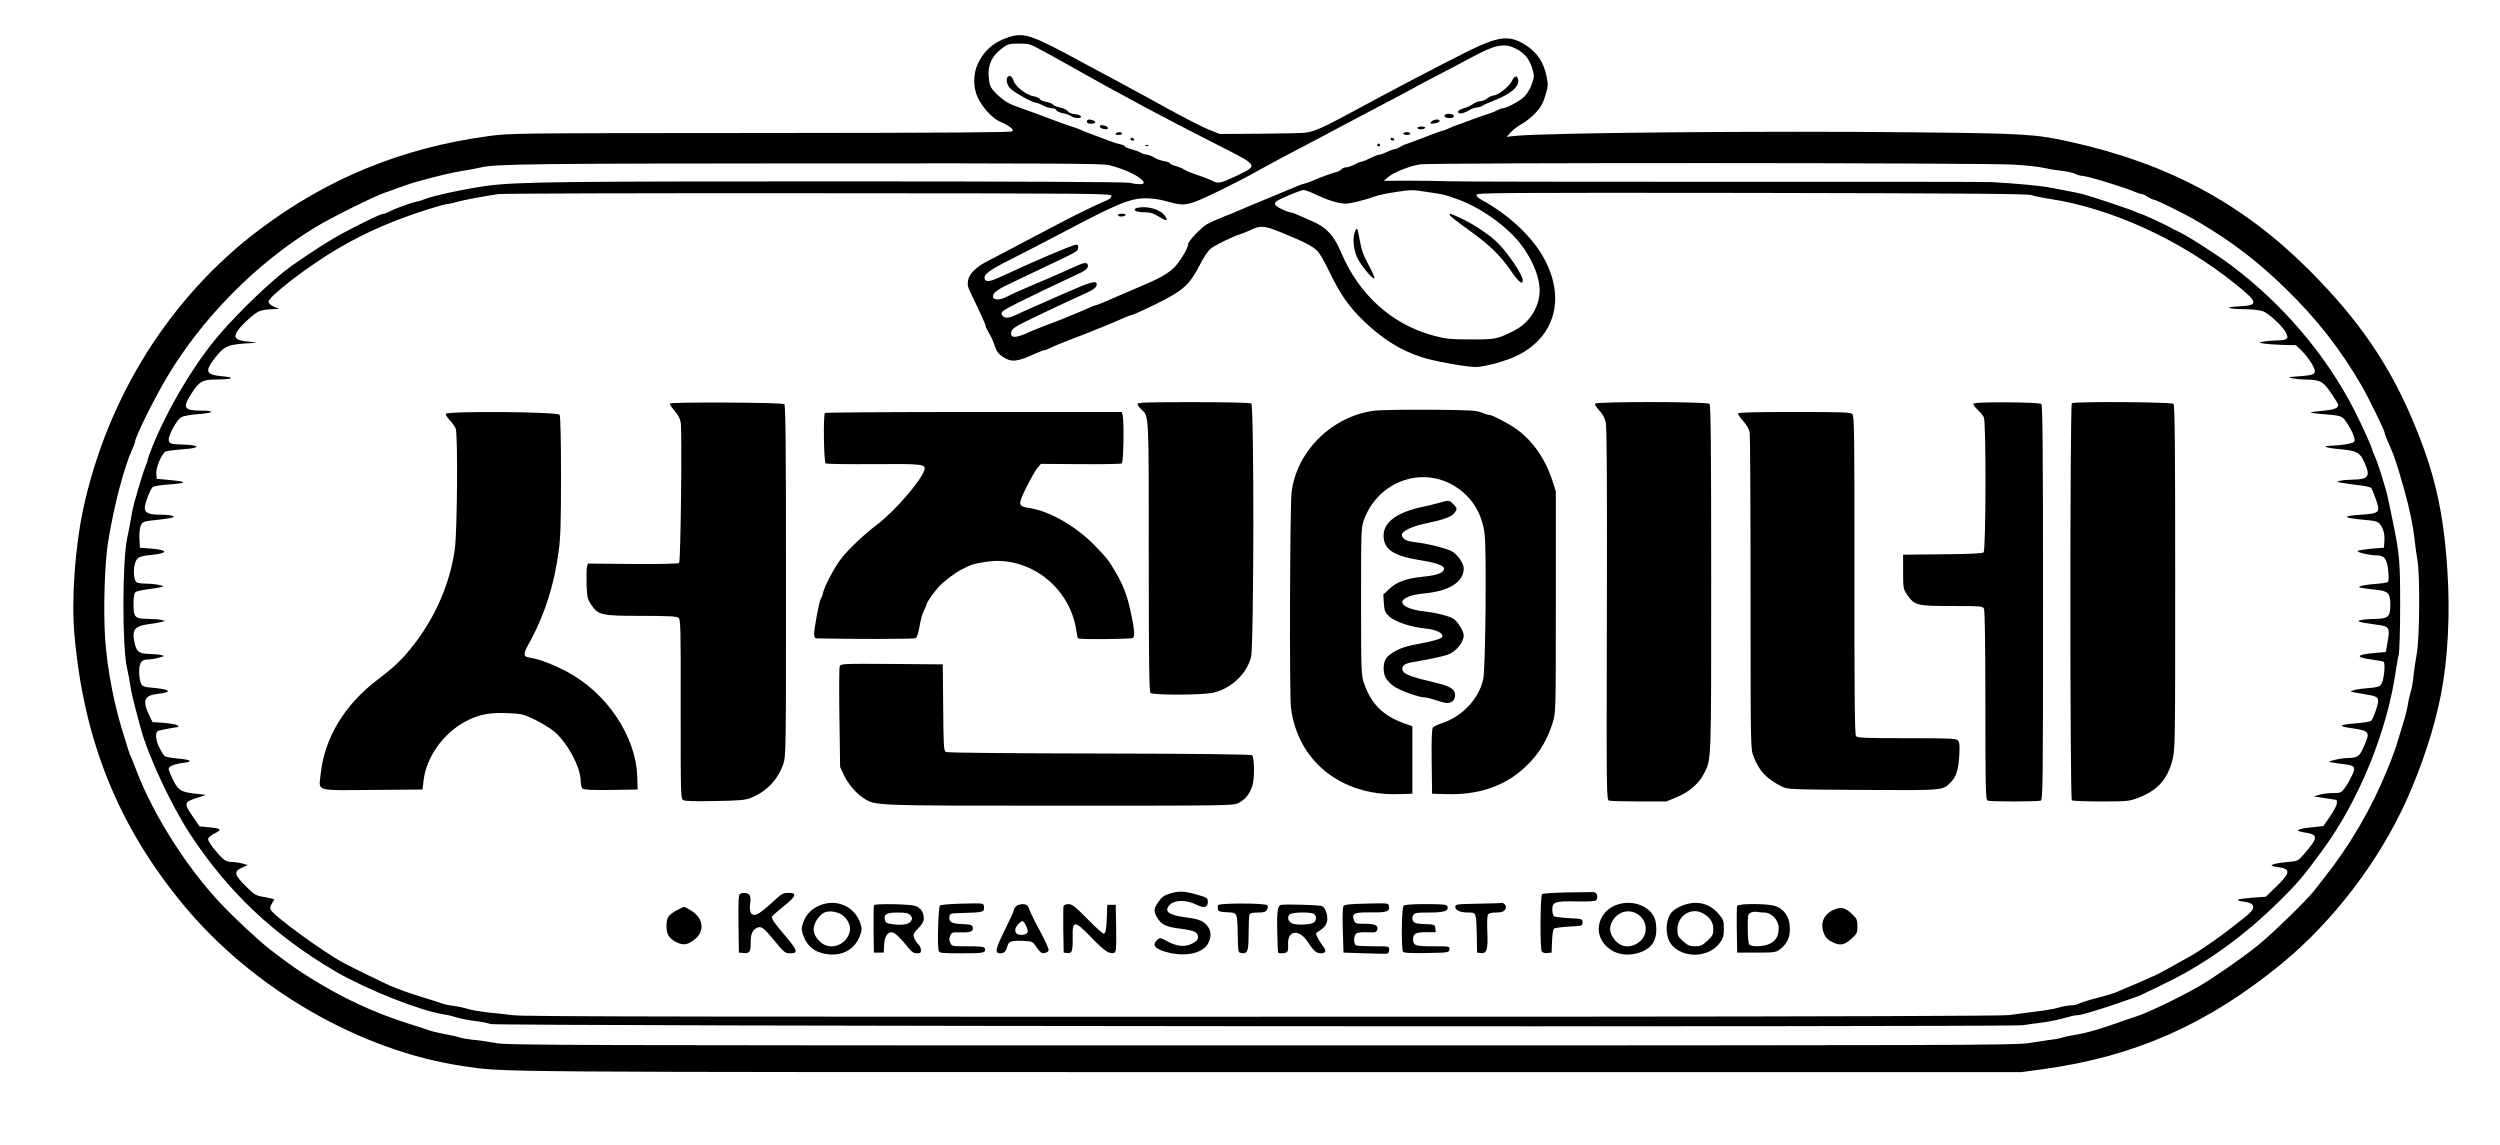 <?xml version="1.0" standalone="no"?>
<!DOCTYPE svg PUBLIC "-//W3C//DTD SVG 20010904//EN" "http://www.w3.org/TR/2001/REC-SVG-20010904/DTD/svg10.dtd">
<svg xmlns="http://www.w3.org/2000/svg" version="1.0" width="1778pt" height="814pt" viewBox="0 0 1778 814" preserveAspectRatio="xMidYMid meet">

<g transform="translate(0,814) scale(0.1,-0.1)" fill="#000000" stroke="none">
<path d="M7175 7876 c-105 -33 -177 -95 -221 -190 -34 -73 -34 -173 2 -244 35 -71 104 -145 156 -167 69 -30 101 -56 88 -69 -8 -8 -486 -11 -1793 -12 -1775 -1 -1783 -1 -1940 -23 -611 -84 -1138 -300 -1622 -664 -633 -477 -1082 -1189 -1254 -1991 -57 -265 -84 -642 -62 -886 66 -756 310 -1362 775 -1925 496 -600 1264 -1042 1996 -1148 296 -43 90 -42 5715 -42 l5360 0 162 22 c649 90 1165 319 1691 750 365 300 693 729 888 1164 112 250 196 508 243 744 51 260 68 584 46 900 -28 420 -94 701 -252 1070 -169 396 -387 711 -732 1056 -473 472 -1000 755 -1691 909 -254 57 -330 61 -1130 69 -1044 11 -2583 -3 -2820 -25 l-65 -7 33 36 c19 19 54 45 78 57 24 13 66 47 93 75 39 42 54 67 71 124 20 65 21 78 10 134 -20 102 -67 174 -148 225 -117 76 -193 67 -427 -50 -192 -96 -532 -274 -782 -410 -221 -120 -294 -153 -353 -161 -25 -4 -173 -7 -330 -8 l-285 -2 -80 32 c-44 18 -168 81 -275 140 -107 60 -265 145 -350 191 -85 45 -207 111 -270 145 -362 197 -416 216 -525 181z m223 -88 c43 -22 127 -69 187 -103 407 -230 702 -387 1103 -590 263 -134 261 -131 107 -205 -113 -54 -132 -58 -173 -36 -15 7 -43 19 -62 26 -19 7 -56 20 -82 29 -26 10 -53 22 -60 27 -7 6 -32 16 -55 23 -24 6 -43 16 -43 20 0 5 -18 11 -40 15 -22 3 -55 15 -72 26 -18 11 -41 20 -51 20 -11 0 -31 7 -45 15 -15 8 -46 19 -69 25 -24 6 -43 15 -43 19 0 5 -15 11 -32 15 -18 3 -55 15 -83 26 -27 10 -81 31 -120 45 -38 14 -79 30 -90 36 -11 5 -40 15 -65 23 -25 8 -76 26 -115 41 -38 15 -92 35 -120 45 -100 36 -121 43 -175 64 -34 13 -73 40 -106 72 -44 43 -54 59 -59 98 -16 105 13 175 98 237 36 26 48 29 114 29 69 0 81 -3 151 -42z m3381 7 c62 -31 96 -71 118 -141 16 -53 16 -57 -2 -110 -11 -33 -33 -70 -54 -91 -32 -32 -127 -83 -155 -83 -6 0 -24 -7 -39 -15 -15 -8 -42 -19 -60 -24 -18 -5 -68 -23 -112 -39 -44 -17 -96 -36 -115 -42 -19 -7 -48 -18 -63 -26 -16 -8 -33 -14 -39 -14 -5 0 -60 -20 -121 -44 -62 -24 -123 -47 -137 -51 -14 -4 -34 -14 -45 -21 -11 -8 -26 -14 -35 -14 -8 -1 -33 -9 -55 -20 -22 -11 -47 -20 -55 -20 -8 0 -37 -11 -65 -25 -27 -13 -56 -25 -63 -25 -6 0 -29 -9 -49 -20 -21 -11 -47 -20 -59 -20 -12 0 -27 -6 -33 -14 -7 -8 -24 -17 -39 -20 -29 -7 -119 -40 -167 -61 -16 -8 -41 -16 -55 -20 -14 -3 -34 -10 -45 -15 -26 -11 -109 -46 -265 -110 -69 -28 -138 -58 -155 -65 -16 -8 -66 -28 -110 -45 -44 -17 -99 -42 -122 -55 -42 -25 -133 -121 -133 -141 0 -30 -66 -138 -106 -173 -53 -46 -100 -72 -249 -135 -60 -26 -123 -53 -140 -60 -76 -34 -153 -66 -160 -66 -4 0 -26 -8 -49 -19 -23 -10 -65 -28 -93 -40 -29 -11 -74 -30 -100 -41 -27 -10 -79 -31 -118 -45 -38 -15 -88 -34 -110 -45 -104 -47 -141 -47 -133 -1 2 15 21 32 58 52 71 37 343 166 440 209 81 35 110 55 110 77 0 31 -38 21 -227 -62 -109 -48 -218 -96 -243 -107 -25 -11 -68 -30 -96 -44 -59 -28 -86 -30 -104 -9 -10 12 -10 18 0 30 14 17 192 105 557 276 41 20 59 42 47 60 -9 15 -28 11 -100 -22 -38 -17 -82 -37 -99 -44 -16 -7 -50 -22 -75 -33 -25 -11 -79 -34 -120 -51 -103 -44 -139 -60 -182 -82 -45 -23 -87 -24 -95 -4 -9 24 23 52 101 89 39 19 152 73 251 120 254 120 250 118 253 144 3 17 -2 22 -17 22 -20 0 -325 -130 -518 -221 -89 -42 -120 -48 -129 -24 -12 32 28 62 193 145 92 46 260 133 373 193 375 198 469 237 578 237 37 0 95 -7 127 -16 125 -34 140 -35 212 -13 66 21 323 147 478 235 44 25 145 79 225 121 141 74 212 111 363 192 96 51 216 114 362 191 66 34 129 68 140 75 11 7 88 47 170 90 83 43 188 98 235 124 173 94 238 107 319 66z m-2894 -829 c118 -28 234 -85 249 -123 6 -16 -41 -17 -99 -3 -25 6 -810 10 -2070 10 -1949 0 -2274 -3 -2490 -30 -132 -16 -394 -71 -450 -95 -17 -7 -46 -16 -65 -20 -41 -8 -154 -50 -192 -70 -14 -8 -32 -15 -39 -15 -19 0 -120 -48 -294 -140 -73 -38 -210 -125 -357 -228 -125 -87 -362 -311 -513 -486 -178 -205 -371 -528 -484 -809 -17 -43 -31 -83 -31 -89 0 -5 -6 -24 -14 -41 -13 -31 -45 -134 -81 -262 -9 -33 -20 -87 -25 -120 -5 -33 -16 -89 -24 -125 -37 -159 -38 -796 -1 -939 7 -31 17 -81 21 -111 6 -48 23 -119 75 -310 54 -199 217 -547 351 -752 272 -414 600 -723 1038 -979 221 -128 599 -278 770 -304 25 -3 63 -13 85 -20 22 -8 78 -19 125 -25 47 -5 101 -16 120 -23 44 -15 10794 -23 10900 -8 36 6 103 15 150 21 47 7 112 21 146 31 33 10 72 19 87 19 25 0 113 25 267 77 146 50 181 62 208 77 15 7 72 35 127 61 303 144 580 342 845 605 120 119 163 169 299 355 258 352 460 846 521 1280 6 39 14 88 20 110 5 22 10 179 10 349 0 320 -4 364 -56 616 -9 41 -20 98 -26 125 -17 87 -73 265 -103 332 -8 17 -15 34 -15 38 0 13 -63 152 -121 268 -200 396 -511 763 -881 1040 -117 87 -324 219 -390 247 -13 5 -30 14 -38 20 -21 14 -208 100 -217 100 -5 0 -19 6 -33 13 -27 14 -304 107 -380 127 -25 6 -70 16 -100 21 -30 6 -89 17 -130 25 -66 13 -238 29 -415 39 -33 2 -892 3 -1910 2 -1017 0 -1897 1 -1955 4 -58 2 -185 4 -282 4 l-177 -1 32 27 c40 34 149 77 225 90 82 13 4023 12 4228 -2 87 -5 184 -16 214 -24 30 -7 86 -16 124 -20 38 -4 81 -14 95 -21 14 -8 35 -14 46 -14 35 0 315 -85 382 -116 17 -7 37 -14 45 -14 7 0 27 -9 43 -20 17 -11 36 -20 43 -20 16 0 234 -108 317 -158 243 -144 420 -279 623 -477 218 -212 388 -429 539 -690 48 -83 163 -318 163 -334 0 -6 9 -30 19 -53 51 -115 66 -159 122 -358 34 -122 60 -245 70 -335 5 -49 15 -121 22 -160 19 -110 15 -560 -5 -665 -9 -47 -19 -116 -23 -155 -3 -38 -12 -90 -20 -115 -7 -25 -17 -65 -20 -90 -4 -25 -15 -72 -25 -105 -10 -33 -28 -94 -41 -135 -21 -72 -38 -119 -81 -225 -111 -273 -266 -539 -446 -765 -24 -30 -57 -73 -74 -95 -56 -71 -300 -308 -403 -391 -115 -92 -318 -233 -420 -291 -152 -87 -373 -192 -460 -218 -22 -7 -56 -18 -75 -25 -149 -55 -258 -86 -342 -100 -37 -6 -78 -14 -90 -19 -13 -5 -48 -12 -78 -15 -30 -4 -102 -15 -160 -24 -98 -16 -472 -17 -5460 -17 -4972 0 -5361 1 -5445 17 -49 9 -121 20 -160 23 -38 4 -80 11 -93 16 -13 5 -59 16 -101 23 -42 8 -89 19 -106 24 -16 6 -95 32 -175 57 -236 76 -455 178 -675 315 -108 68 -140 90 -286 201 -81 61 -256 224 -360 334 -240 255 -475 624 -596 938 -19 51 -38 97 -41 102 -4 6 -12 28 -19 50 -6 22 -18 60 -26 85 -73 223 -122 474 -139 705 -14 205 -4 544 22 698 42 257 113 525 171 653 11 22 19 45 19 51 0 32 133 301 228 461 249 419 635 810 1052 1064 111 68 417 220 495 247 17 5 62 21 100 36 39 14 93 32 120 40 152 42 259 68 335 80 47 7 105 18 130 24 98 25 380 28 2355 29 1724 1 2060 -1 2110 -12z m1483 -214 c43 -21 107 -45 142 -52 56 -12 71 -11 139 5 42 10 97 26 123 36 25 10 97 25 158 34 103 16 119 16 218 0 129 -19 119 -17 212 -50 147 -51 312 -161 420 -279 100 -110 170 -262 170 -371 0 -115 -70 -228 -175 -283 -121 -63 -139 -67 -315 -66 -144 0 -177 4 -261 26 -298 79 -533 290 -661 593 -51 120 -102 175 -199 219 -136 60 -150 66 -163 66 -8 0 -37 11 -65 25 -57 29 -58 44 -3 70 68 32 147 63 164 64 9 0 52 -16 96 -37z m-1463 -5 c0 -13 -16 -26 -55 -41 -30 -13 -100 -45 -155 -73 -94 -46 -157 -79 -475 -247 -69 -37 -154 -81 -189 -99 -86 -43 -137 -92 -146 -140 -6 -31 -2 -50 23 -100 67 -138 102 -216 102 -227 0 -6 11 -27 23 -48 13 -20 32 -61 41 -90 14 -42 27 -59 58 -80 63 -41 101 -37 244 29 23 10 47 19 54 19 6 0 24 7 38 15 15 8 70 31 122 51 181 69 328 129 405 164 24 11 49 20 55 20 6 0 79 33 164 74 196 96 244 137 316 276 31 62 63 109 83 124 31 24 163 88 209 101 13 4 42 16 65 26 79 38 102 36 230 -16 159 -65 223 -98 254 -132 15 -15 52 -80 82 -143 79 -163 140 -252 248 -355 132 -127 257 -205 409 -255 79 -27 317 -70 384 -70 68 0 228 45 308 87 258 134 330 402 183 678 -84 159 -253 318 -454 427 -17 9 -31 24 -31 33 0 14 183 15 1958 13 1549 -3 1964 -6 1992 -16 19 -7 76 -19 125 -26 441 -67 930 -290 1322 -605 166 -133 169 -153 25 -160 -113 -5 -80 -19 46 -20 59 -1 106 -7 130 -16 42 -18 136 -106 158 -148 25 -46 13 -57 -63 -58 -37 -1 -81 -5 -98 -9 l-30 -7 35 -6 c19 -4 79 -8 132 -10 l97 -2 41 -40 c23 -22 55 -64 72 -93 38 -68 30 -78 -67 -86 -38 -3 -77 -6 -85 -7 -36 -3 41 -17 100 -18 112 -2 131 -11 189 -97 28 -42 51 -79 51 -82 -1 -25 -25 -35 -105 -43 -48 -4 -89 -10 -92 -12 -2 -3 35 -8 84 -12 133 -10 140 -12 171 -58 45 -67 67 -126 54 -139 -13 -13 -91 -26 -167 -28 -70 -2 -31 -16 71 -25 115 -11 137 -22 168 -90 47 -103 33 -124 -81 -126 -37 -1 -79 -4 -93 -9 -24 -7 -23 -7 10 -13 19 -4 73 -11 120 -17 46 -5 88 -14 93 -19 5 -5 20 -42 34 -81 33 -95 27 -101 -101 -110 -139 -9 -139 -22 -1 -35 116 -10 123 -13 146 -56 14 -29 19 -55 17 -92 l-3 -52 -89 -7 c-50 -5 -94 -12 -98 -16 -10 -10 87 -32 139 -32 51 0 70 -26 78 -110 5 -52 4 -74 -5 -80 -6 -4 -46 -10 -89 -13 -42 -3 -88 -10 -101 -15 -27 -10 -18 -12 123 -28 71 -8 87 -26 87 -104 0 -85 -15 -100 -103 -101 -40 -1 -85 -4 -102 -8 -26 -6 -28 -8 -10 -14 11 -4 56 -11 99 -17 113 -14 116 -18 95 -135 l-11 -62 -80 -7 c-134 -11 -141 -31 -17 -47 39 -5 75 -12 81 -15 15 -9 3 -131 -16 -159 -12 -19 -27 -23 -95 -29 -44 -3 -91 -10 -103 -15 l-23 -9 25 -5 c14 -3 54 -10 89 -16 92 -15 97 -22 70 -107 -12 -38 -28 -74 -35 -80 -8 -6 -55 -14 -106 -18 -127 -10 -137 -20 -31 -35 128 -19 132 -26 83 -133 -31 -70 -41 -77 -115 -79 -22 0 -62 -6 -90 -13 -48 -12 -49 -13 -20 -18 17 -4 56 -10 87 -13 78 -9 85 -21 52 -87 -14 -29 -37 -68 -51 -86 -22 -29 -28 -32 -81 -32 -31 0 -75 -5 -97 -12 l-40 -12 80 -12 c44 -7 81 -13 83 -13 1 -1 2 -11 2 -24 0 -12 -22 -54 -48 -92 l-48 -70 -79 -8 c-85 -8 -122 -21 -89 -30 10 -3 35 -8 55 -11 57 -10 67 -29 36 -74 -14 -20 -43 -57 -65 -81 -38 -44 -40 -45 -119 -52 -45 -4 -89 -12 -99 -17 -16 -9 -10 -12 33 -18 97 -12 95 -40 -10 -141 l-72 -70 -95 -7 c-117 -9 -136 -19 -56 -29 80 -11 82 -48 4 -108 -24 -18 -72 -56 -108 -85 -71 -56 -211 -153 -268 -186 -102 -58 -266 -148 -271 -148 -3 0 -28 -11 -56 -24 -27 -13 -75 -33 -105 -46 -30 -12 -69 -28 -85 -36 -30 -15 -82 -31 -205 -63 -36 -10 -75 -23 -87 -29 -12 -7 -37 -12 -56 -12 -18 0 -56 -7 -83 -15 -27 -9 -105 -22 -174 -30 -69 -9 -150 -19 -180 -24 -32 -6 -1307 -10 -3030 -11 -6426 -2 -7523 0 -7610 10 -47 6 -128 15 -180 20 -52 6 -115 16 -140 24 -25 8 -70 18 -100 22 -30 3 -71 12 -90 19 -19 7 -75 25 -125 40 -80 24 -183 60 -240 85 -46 20 -275 132 -331 162 -148 80 -498 335 -518 378 -6 13 -4 27 8 44 9 14 16 27 16 30 0 2 -30 9 -67 16 -65 11 -71 14 -135 78 -83 81 -87 104 -26 132 l41 18 -39 11 c-21 6 -56 11 -76 11 -24 0 -46 8 -62 23 -43 38 -106 121 -106 139 0 11 18 27 47 41 55 28 48 35 -42 44 l-66 6 -51 75 c-61 90 -59 98 33 128 l64 21 -60 7 c-116 12 -136 23 -172 96 -18 36 -33 72 -33 82 0 19 40 35 112 44 66 9 44 22 -53 30 -41 4 -80 11 -87 17 -8 6 -24 32 -38 59 -29 57 -32 114 -6 122 17 5 131 26 141 26 3 0 0 5 -6 11 -7 7 -49 14 -95 18 l-83 6 -22 45 c-52 107 -38 144 56 155 112 13 98 32 -33 44 -62 5 -72 9 -83 31 -7 14 -13 51 -13 82 0 65 16 88 61 88 17 0 51 5 77 12 42 11 45 13 22 19 -14 4 -48 7 -77 8 -80 2 -98 12 -112 65 -26 105 -9 132 94 147 37 5 79 12 94 16 l26 7 -25 7 c-14 4 -57 7 -97 8 -94 1 -103 10 -103 105 0 51 4 77 14 85 8 7 55 17 105 23 50 6 91 14 91 18 0 9 -76 20 -134 20 -23 0 -47 4 -54 9 -19 12 -26 80 -13 129 14 49 26 56 121 66 121 13 116 35 -9 45 l-76 6 -3 64 c-2 35 2 77 9 92 12 30 19 32 134 44 33 4 71 9 83 12 44 10 1 23 -80 23 -81 0 -108 13 -108 50 0 29 40 133 56 146 8 6 56 15 107 18 137 10 145 19 27 31 l-105 10 -3 37 c-4 42 39 143 66 157 9 4 55 11 102 14 47 3 94 9 105 13 19 8 18 9 -5 15 -14 4 -53 7 -87 8 -76 1 -93 7 -93 34 0 36 58 142 88 159 16 10 65 19 124 23 111 8 122 25 17 25 -120 0 -132 21 -70 117 59 91 78 103 175 104 122 1 149 14 49 23 -123 11 -131 35 -44 143 63 77 87 85 266 94 26 1 15 4 -33 9 -90 8 -111 24 -89 66 19 37 113 126 155 148 18 9 58 17 99 17 37 1 57 4 44 6 -32 6 -71 32 -71 47 0 37 282 254 493 378 206 121 419 212 685 293 46 14 90 25 99 25 9 0 39 7 67 15 46 13 162 35 291 55 28 4 1020 7 2205 6 2086 -1 2155 -2 2155 -19z"/>
<path d="M7167 7593 c-16 -16 -5 -61 21 -85 30 -29 156 -98 178 -98 8 0 31 -9 51 -20 21 -11 50 -20 64 -20 15 0 29 -6 32 -14 3 -8 24 -17 45 -21 22 -3 48 -13 59 -20 23 -18 76 -20 71 -2 -3 6 -22 13 -43 15 -24 2 -44 11 -52 22 -7 10 -31 21 -52 25 -22 4 -45 13 -52 21 -6 8 -29 17 -50 20 -21 4 -40 12 -43 19 -2 7 -22 16 -43 20 -53 9 -128 66 -144 109 -12 34 -27 44 -42 29z"/>
<path d="M7730 7275 c0 -10 10 -15 30 -15 32 0 40 14 14 24 -27 10 -44 7 -44 -9z"/>
<path d="M7822 7238 c5 -15 58 -24 58 -10 0 11 -24 22 -47 22 -8 0 -13 -6 -11 -12z"/>
<path d="M7935 7190 c-4 -6 5 -10 19 -10 14 0 26 5 26 10 0 6 -9 10 -19 10 -11 0 -23 -4 -26 -10z"/>
<path d="M8040 7150 c0 -5 7 -10 16 -10 8 0 12 5 9 10 -3 6 -10 10 -16 10 -5 0 -9 -4 -9 -10z"/>
<path d="M8148 7103 c7 -3 16 -2 19 1 4 3 -2 6 -13 5 -11 0 -14 -3 -6 -6z"/>
<path d="M10750 7560 c-21 -40 -98 -99 -131 -100 -9 0 -28 -9 -42 -20 -14 -11 -36 -20 -50 -20 -13 0 -35 -8 -48 -18 -13 -10 -43 -24 -66 -31 -27 -7 -43 -18 -43 -27 0 -19 40 -12 80 13 13 9 37 17 52 18 16 2 34 7 41 13 6 5 50 25 96 43 103 40 164 93 159 135 -5 42 -25 40 -48 -6z"/>
<path d="M10277 7324 c-12 -12 4 -24 34 -24 19 0 29 5 29 15 0 15 -50 22 -63 9z"/>
<path d="M10179 7274 c-11 -14 -9 -15 21 -12 18 2 35 9 38 16 6 18 -43 15 -59 -4z"/>
<path d="M10080 7230 c0 -5 11 -10 24 -10 14 0 28 5 31 10 4 6 -7 10 -24 10 -17 0 -31 -4 -31 -10z"/>
<path d="M9980 7190 c0 -5 11 -10 25 -10 14 0 25 5 25 10 0 6 -11 10 -25 10 -14 0 -25 -4 -25 -10z"/>
<path d="M9890 7150 c0 -5 7 -10 16 -10 8 0 12 5 9 10 -3 6 -10 10 -16 10 -5 0 -9 -4 -9 -10z"/>
<path d="M9795 7110 c-3 -5 1 -10 10 -10 9 0 13 5 10 10 -3 6 -8 10 -10 10 -2 0 -7 -4 -10 -10z"/>
<path d="M8093 6663 c-13 -2 -23 -8 -23 -13 0 -13 28 -20 77 -20 34 0 59 -8 95 -31 55 -33 67 -33 46 1 -29 48 -121 77 -195 63z"/>
<path d="M7950 6610 c0 -5 11 -10 24 -10 14 0 28 5 31 10 4 6 -7 10 -24 10 -17 0 -31 -4 -31 -10z"/>
<path d="M10310 6613 c1 -9 36 -37 170 -134 120 -88 193 -161 263 -261 57 -84 87 -108 87 -72 0 40 -112 205 -187 275 -56 54 -168 127 -251 166 -79 36 -82 37 -82 26z"/>
<path d="M9640 6500 c-22 -40 -17 -128 12 -191 26 -56 111 -159 123 -148 3 4 -15 47 -42 95 -37 69 -51 109 -63 179 -16 86 -17 89 -30 65z"/>
<path d="M4765 5270 c-3 -5 11 -27 31 -50 24 -26 40 -56 45 -83 11 -58 0 -990 -11 -1001 -6 -6 -143 -8 -329 -7 l-320 3 -7 -26 c-3 -14 -4 -69 -2 -124 3 -88 6 -103 31 -140 51 -77 71 -82 355 -82 189 0 252 -3 266 -13 17 -13 18 -48 17 -650 0 -633 0 -637 20 -648 14 -7 89 -9 227 -6 177 3 214 7 254 23 111 46 190 129 228 238 20 59 20 80 20 1307 0 983 -3 1249 -12 1255 -19 12 -806 16 -813 4z"/>
<path d="M8090 5267 c0 -8 12 -24 26 -38 56 -51 54 -10 54 -1047 0 -732 3 -961 12 -970 17 -17 375 -16 449 2 125 30 233 131 266 250 21 75 23 1794 2 1807 -8 5 -193 9 -411 9 -324 0 -398 -2 -398 -13z"/>
<path d="M11344 5269 c-3 -6 10 -27 29 -47 25 -25 39 -53 47 -86 8 -35 10 -440 8 -1367 -3 -1311 -3 -1318 17 -1323 11 -3 107 -6 213 -6 l193 0 77 32 c85 35 156 97 190 165 54 104 52 63 52 1390 0 943 -3 1232 -12 1241 -16 16 -804 17 -814 1z"/>
<path d="M14035 5270 c-3 -5 9 -25 28 -42 19 -18 40 -43 46 -55 17 -34 15 -947 -2 -962 -9 -7 -107 -12 -293 -13 l-279 -3 0 -122 c0 -119 1 -122 30 -165 52 -74 69 -78 317 -78 205 0 218 -1 228 -19 6 -13 10 -247 10 -689 0 -602 2 -670 16 -676 20 -8 358 -8 378 0 15 6 16 139 16 1409 0 1110 -3 1405 -12 1412 -18 14 -475 16 -483 3z"/>
<path d="M14735 5272 c-14 -10 -14 -2814 0 -2824 5 -4 98 -8 206 -8 186 0 200 1 264 25 139 53 209 130 245 269 20 77 20 109 20 1301 0 936 -3 1224 -12 1233 -13 13 -705 18 -723 4z"/>
<path d="M9780 5220 c-307 -37 -565 -293 -595 -591 -11 -115 -15 -1427 -4 -1519 46 -380 353 -629 760 -618 l104 3 0 240 0 240 -62 22 c-146 52 -232 138 -281 281 -21 60 -22 75 -22 586 0 514 0 525 22 583 104 277 426 386 663 223 112 -77 179 -192 194 -335 14 -124 6 -948 -10 -1023 -29 -140 -148 -268 -296 -316 -28 -9 -56 -23 -62 -30 -8 -9 -11 -87 -9 -242 l3 -229 110 -3 c207 -5 380 49 516 161 115 95 189 207 232 348 22 74 22 77 22 859 l0 785 -22 70 c-50 156 -139 286 -251 368 -56 42 -180 107 -203 107 -9 0 -34 8 -55 17 -34 14 -84 17 -364 19 -179 1 -354 -2 -390 -6z"/>
<path d="M3170 5196 c0 -8 14 -29 31 -47 17 -18 35 -44 40 -57 16 -42 11 -727 -6 -854 -34 -247 -137 -485 -299 -692 -74 -95 -130 -148 -246 -236 -240 -181 -384 -420 -410 -680 -12 -120 -46 -111 368 -108 l357 3 7 60 c18 169 141 342 304 427 90 47 168 62 298 56 97 -4 110 -8 188 -45 45 -22 106 -59 135 -82 95 -76 193 -257 193 -356 0 -24 6 -48 14 -54 9 -8 72 -11 202 -9 l189 3 -3 94 c-10 287 -219 597 -504 746 -85 45 -177 81 -228 91 -14 3 -35 7 -47 10 -30 6 -29 30 2 85 114 202 187 427 219 674 13 93 16 214 16 535 0 244 -4 421 -10 430 -14 22 -810 28 -810 6z"/>
<path d="M5867 5203 c-13 -12 -8 -351 5 -359 6 -4 159 -6 339 -5 350 3 376 0 363 -42 -24 -77 -213 -295 -335 -387 -93 -70 -209 -180 -258 -245 -46 -59 -117 -194 -127 -239 -3 -17 -11 -36 -16 -43 -11 -13 -48 -211 -48 -255 0 -16 6 -28 13 -28 249 -6 696 -5 708 1 11 5 20 35 29 86 7 43 21 94 32 113 10 19 18 38 18 43 0 12 52 86 86 123 42 45 112 97 169 127 66 33 77 37 165 51 304 49 602 -178 645 -491 4 -29 10 -54 13 -54 33 -8 380 -4 390 4 15 12 9 74 -19 197 -24 108 -50 176 -101 264 -53 92 -64 106 -156 200 -134 137 -322 243 -466 264 -76 11 -78 23 -16 147 30 60 65 121 78 137 l25 29 282 -2 c155 -1 287 1 293 5 13 8 17 300 6 344 l-6 22 -1052 0 c-579 0 -1056 -3 -1059 -7z"/>
<path d="M12360 5199 c0 -6 17 -31 39 -55 24 -27 41 -58 45 -81 3 -21 6 -535 6 -1143 0 -1090 0 -1106 21 -1159 39 -105 93 -161 204 -216 38 -19 66 -20 577 -23 590 -3 563 -5 625 58 37 38 52 87 58 197 3 65 1 85 -11 98 -13 13 -63 15 -363 15 -295 0 -350 2 -361 15 -9 11 -12 266 -11 1144 0 1004 -1 1132 -15 1146 -13 13 -69 15 -415 15 -283 0 -399 -3 -399 -11z"/>
<path d="M10235 4564 c-27 -8 -79 -21 -115 -28 -184 -39 -280 -109 -280 -205 0 -96 67 -143 248 -173 126 -20 182 -39 182 -62 0 -28 -47 -47 -137 -56 -127 -12 -198 -37 -251 -87 l-44 -42 4 -62 c4 -55 8 -65 39 -94 42 -38 151 -74 256 -85 77 -8 126 -31 121 -57 -3 -16 -60 -32 -223 -63 -72 -14 -149 -54 -176 -91 -23 -33 -25 -98 -4 -140 9 -16 34 -43 57 -59 41 -30 180 -80 221 -80 13 0 48 -9 80 -20 31 -11 68 -20 81 -20 35 0 58 27 54 64 -4 37 -38 57 -143 82 -156 36 -217 58 -228 82 -14 31 8 53 65 62 92 15 224 43 252 53 61 22 116 88 116 140 0 25 -41 93 -68 113 -28 21 -119 45 -207 55 -214 24 -216 109 -3 129 175 16 278 82 278 177 0 36 -40 95 -82 121 -36 21 -181 58 -271 67 -59 7 -87 24 -87 54 0 23 74 58 159 76 132 28 186 46 209 71 28 32 28 39 -3 69 -28 29 -32 29 -100 9z"/>
<path d="M5972 3401 c-4 -11 -5 -176 -2 -368 l5 -348 26 -56 c31 -65 87 -131 140 -165 88 -55 51 -54 1393 -54 1215 0 1237 0 1276 20 52 27 87 75 101 139 12 59 9 185 -6 200 -6 6 -410 11 -1085 12 -616 1 -1082 5 -1092 11 -16 8 -18 36 -20 316 l-3 307 -363 3 c-351 2 -363 2 -370 -17z"/>
<path d="M8317 1784 c-36 -11 -55 -25 -77 -56 -35 -48 -37 -71 -10 -115 30 -49 62 -65 165 -78 101 -13 125 -24 125 -61 0 -18 -11 -29 -42 -45 -52 -26 -108 -21 -179 18 -47 25 -50 26 -69 8 -42 -38 -14 -67 85 -91 128 -30 246 0 280 72 28 58 15 108 -36 145 -24 17 -58 26 -127 35 -125 16 -159 45 -108 93 34 32 116 31 182 -2 56 -28 84 -22 84 18 0 29 -4 32 -90 56 -82 22 -118 23 -183 3z"/>
<path d="M11145 1793 c-93 -2 -173 -7 -178 -12 -13 -13 -15 -389 -2 -408 7 -9 22 -13 40 -11 l30 3 3 80 c2 44 7 84 13 90 5 5 54 12 107 15 95 5 97 5 97 30 0 25 -2 25 -95 30 -52 3 -101 9 -107 13 -7 5 -13 26 -13 47 0 56 17 62 171 59 84 -2 133 1 140 8 18 18 7 58 -16 58 -11 1 -96 -1 -190 -2z"/>
<path d="M5262 1782 c-9 -7 -12 -56 -10 -213 l3 -204 34 -3 c42 -4 50 8 50 74 -1 57 11 88 42 104 31 17 49 5 127 -91 70 -84 76 -89 113 -89 58 0 51 22 -36 124 -75 88 -95 116 -95 135 0 5 36 38 80 73 93 73 102 98 37 98 -39 0 -49 -6 -117 -70 -41 -38 -88 -75 -104 -81 -41 -18 -59 9 -51 74 5 32 3 53 -5 62 -14 16 -47 19 -68 7z"/>
<path d="M5833 1702 c-59 -24 -97 -62 -118 -116 -15 -39 -16 -53 -7 -85 28 -90 84 -136 181 -148 105 -12 191 37 226 130 16 43 16 52 4 90 -39 119 -168 177 -286 129z m168 -78 c43 -41 55 -87 35 -133 -36 -80 -134 -107 -197 -54 -45 38 -62 82 -47 125 12 38 44 76 73 89 37 16 104 3 136 -27z"/>
<path d="M6826 1713 c-71 -2 -135 -8 -141 -13 -12 -10 -20 -287 -9 -322 5 -16 20 -18 164 -18 160 0 175 3 163 38 -3 9 -37 12 -119 12 -112 0 -115 0 -126 25 -8 19 -8 31 0 51 11 23 16 25 77 23 69 -2 89 7 83 37 -3 16 -14 19 -73 22 -78 3 -97 14 -93 51 3 26 4 26 103 28 136 4 147 7 143 41 -3 31 8 29 -172 25z"/>
<path d="M8663 1703 c-3 -6 -3 -20 -1 -30 3 -15 15 -19 66 -21 74 -4 71 3 75 -167 2 -117 3 -120 25 -123 45 -7 52 11 52 138 0 65 3 125 6 134 5 12 20 16 60 16 44 0 55 4 65 21 7 15 8 24 1 31 -16 16 -343 16 -349 1z"/>
<path d="M9695 1713 c-93 -2 -133 -7 -140 -17 -6 -8 -8 -73 -5 -172 l5 -159 150 -5 c83 -3 156 -4 163 -2 6 2 12 15 12 28 0 24 -1 24 -109 24 -60 0 -116 3 -125 6 -20 8 -21 67 -1 84 8 7 37 11 67 10 71 -3 75 -2 82 16 12 31 -13 44 -85 44 -66 0 -70 1 -80 27 -17 47 4 56 124 54 110 -2 133 7 125 46 -4 21 -1 20 -183 16z"/>
<path d="M10513 1713 c-155 -3 -163 -4 -163 -23 0 -25 36 -40 95 -40 54 0 54 0 58 -165 l2 -120 27 -3 c42 -5 51 24 46 148 -3 59 -1 114 4 124 6 11 23 16 56 16 50 0 72 12 72 41 0 14 -27 35 -33 27 -1 -1 -75 -4 -164 -5z"/>
<path d="M11495 1704 c-101 -37 -152 -148 -110 -238 47 -98 162 -140 277 -100 94 32 130 98 114 212 -15 108 -156 172 -281 126z m127 -53 c95 -36 112 -158 30 -215 -67 -46 -139 -31 -182 39 -26 42 -25 79 2 122 32 52 95 75 150 54z"/>
<path d="M11963 1699 c-29 -11 -63 -33 -76 -49 -31 -37 -42 -107 -27 -171 35 -147 274 -176 370 -46 26 35 30 50 30 102 0 56 -3 65 -37 105 -67 78 -157 99 -260 59z m145 -53 c52 -27 77 -64 77 -113 0 -39 -5 -49 -42 -84 -36 -33 -49 -39 -88 -39 -38 0 -51 6 -85 36 -36 33 -40 41 -40 84 0 97 96 159 178 116z"/>
<path d="M6216 1702 c-3 -4 -4 -82 -3 -173 l2 -164 35 0 35 0 3 55 c3 59 22 90 55 90 19 0 63 -42 120 -114 21 -27 37 -36 58 -36 24 0 29 4 29 23 0 13 -9 32 -19 41 -11 10 -24 31 -30 46 -8 26 -5 32 30 68 27 28 39 49 39 69 0 44 -22 77 -60 90 -39 13 -286 18 -294 5z m258 -71 c14 -15 15 -24 7 -39 -13 -25 -58 -34 -127 -26 -46 6 -55 10 -60 31 -11 40 11 53 91 53 58 0 75 -4 89 -19z"/>
<path d="M7226 1694 c-9 -8 -16 -21 -16 -28 0 -7 -29 -71 -65 -143 -67 -134 -72 -163 -30 -163 27 0 41 15 50 53 9 33 29 39 115 35 64 -3 65 -4 93 -46 24 -35 34 -43 55 -40 15 2 28 10 30 20 2 9 -26 70 -61 136 -36 65 -68 130 -72 143 -4 13 -12 30 -17 37 -14 17 -63 15 -82 -4z m69 -134 c21 -41 19 -59 -9 -66 -61 -15 -87 27 -45 72 29 31 35 30 54 -6z"/>
<path d="M7564 1697 c-2 -7 -3 -85 -2 -172 l3 -160 24 -3 c35 -5 41 13 40 106 -3 132 10 132 144 -7 85 -87 120 -110 152 -97 13 5 15 30 13 173 l-3 168 -30 0 -30 0 -3 -80 c-3 -95 -8 -125 -24 -125 -6 0 -58 47 -115 105 -86 87 -108 105 -133 105 -17 0 -33 -6 -36 -13z"/>
<path d="M9108 1704 c-22 -7 -28 -53 -24 -204 2 -69 4 -128 5 -132 2 -13 59 -9 67 4 4 7 7 29 5 50 -6 102 77 114 139 20 41 -63 62 -82 91 -82 38 0 45 17 20 48 -12 15 -29 42 -39 61 -16 33 -16 34 2 45 44 25 66 55 66 90 0 42 -17 82 -39 92 -19 8 -268 15 -293 8z m240 -66 c16 -16 15 -43 -3 -58 -20 -17 -125 -22 -155 -7 -29 14 -37 41 -20 62 16 19 160 21 178 3z"/>
<path d="M9982 1698 c-14 -14 -17 -305 -4 -326 7 -9 47 -12 168 -10 156 3 159 3 162 26 3 22 2 22 -115 22 -128 0 -143 5 -143 50 0 41 18 50 93 50 l68 0 -3 28 c-3 26 -5 27 -75 30 -60 2 -75 6 -83 22 -8 14 -7 26 0 40 10 18 21 20 115 20 108 0 141 12 129 45 -5 12 -33 15 -153 15 -101 0 -151 -4 -159 -12z"/>
<path d="M12354 1697 c-2 -7 -3 -85 -2 -172 l3 -160 137 0 c122 0 139 2 164 21 62 46 83 102 70 189 -10 62 -52 109 -110 124 -64 16 -255 15 -262 -2z m195 -47 c50 0 101 -55 101 -109 0 -57 -18 -90 -62 -112 -42 -21 -127 -26 -146 -7 -8 8 -12 48 -12 115 0 98 1 104 23 113 12 5 31 7 42 5 11 -3 35 -5 54 -5z"/>
<path d="M4811 1665 c-60 -34 -70 -51 -71 -110 0 -61 17 -88 71 -116 49 -25 82 -19 132 22 69 57 60 145 -20 198 -26 17 -51 31 -57 31 -6 0 -31 -12 -55 -25z"/>
<path d="M13042 1670 c-75 -34 -100 -98 -68 -175 11 -25 28 -41 59 -56 55 -27 84 -21 137 27 37 33 40 41 40 87 0 45 -4 54 -39 87 -47 45 -78 52 -129 30z"/>
</g>
</svg>
